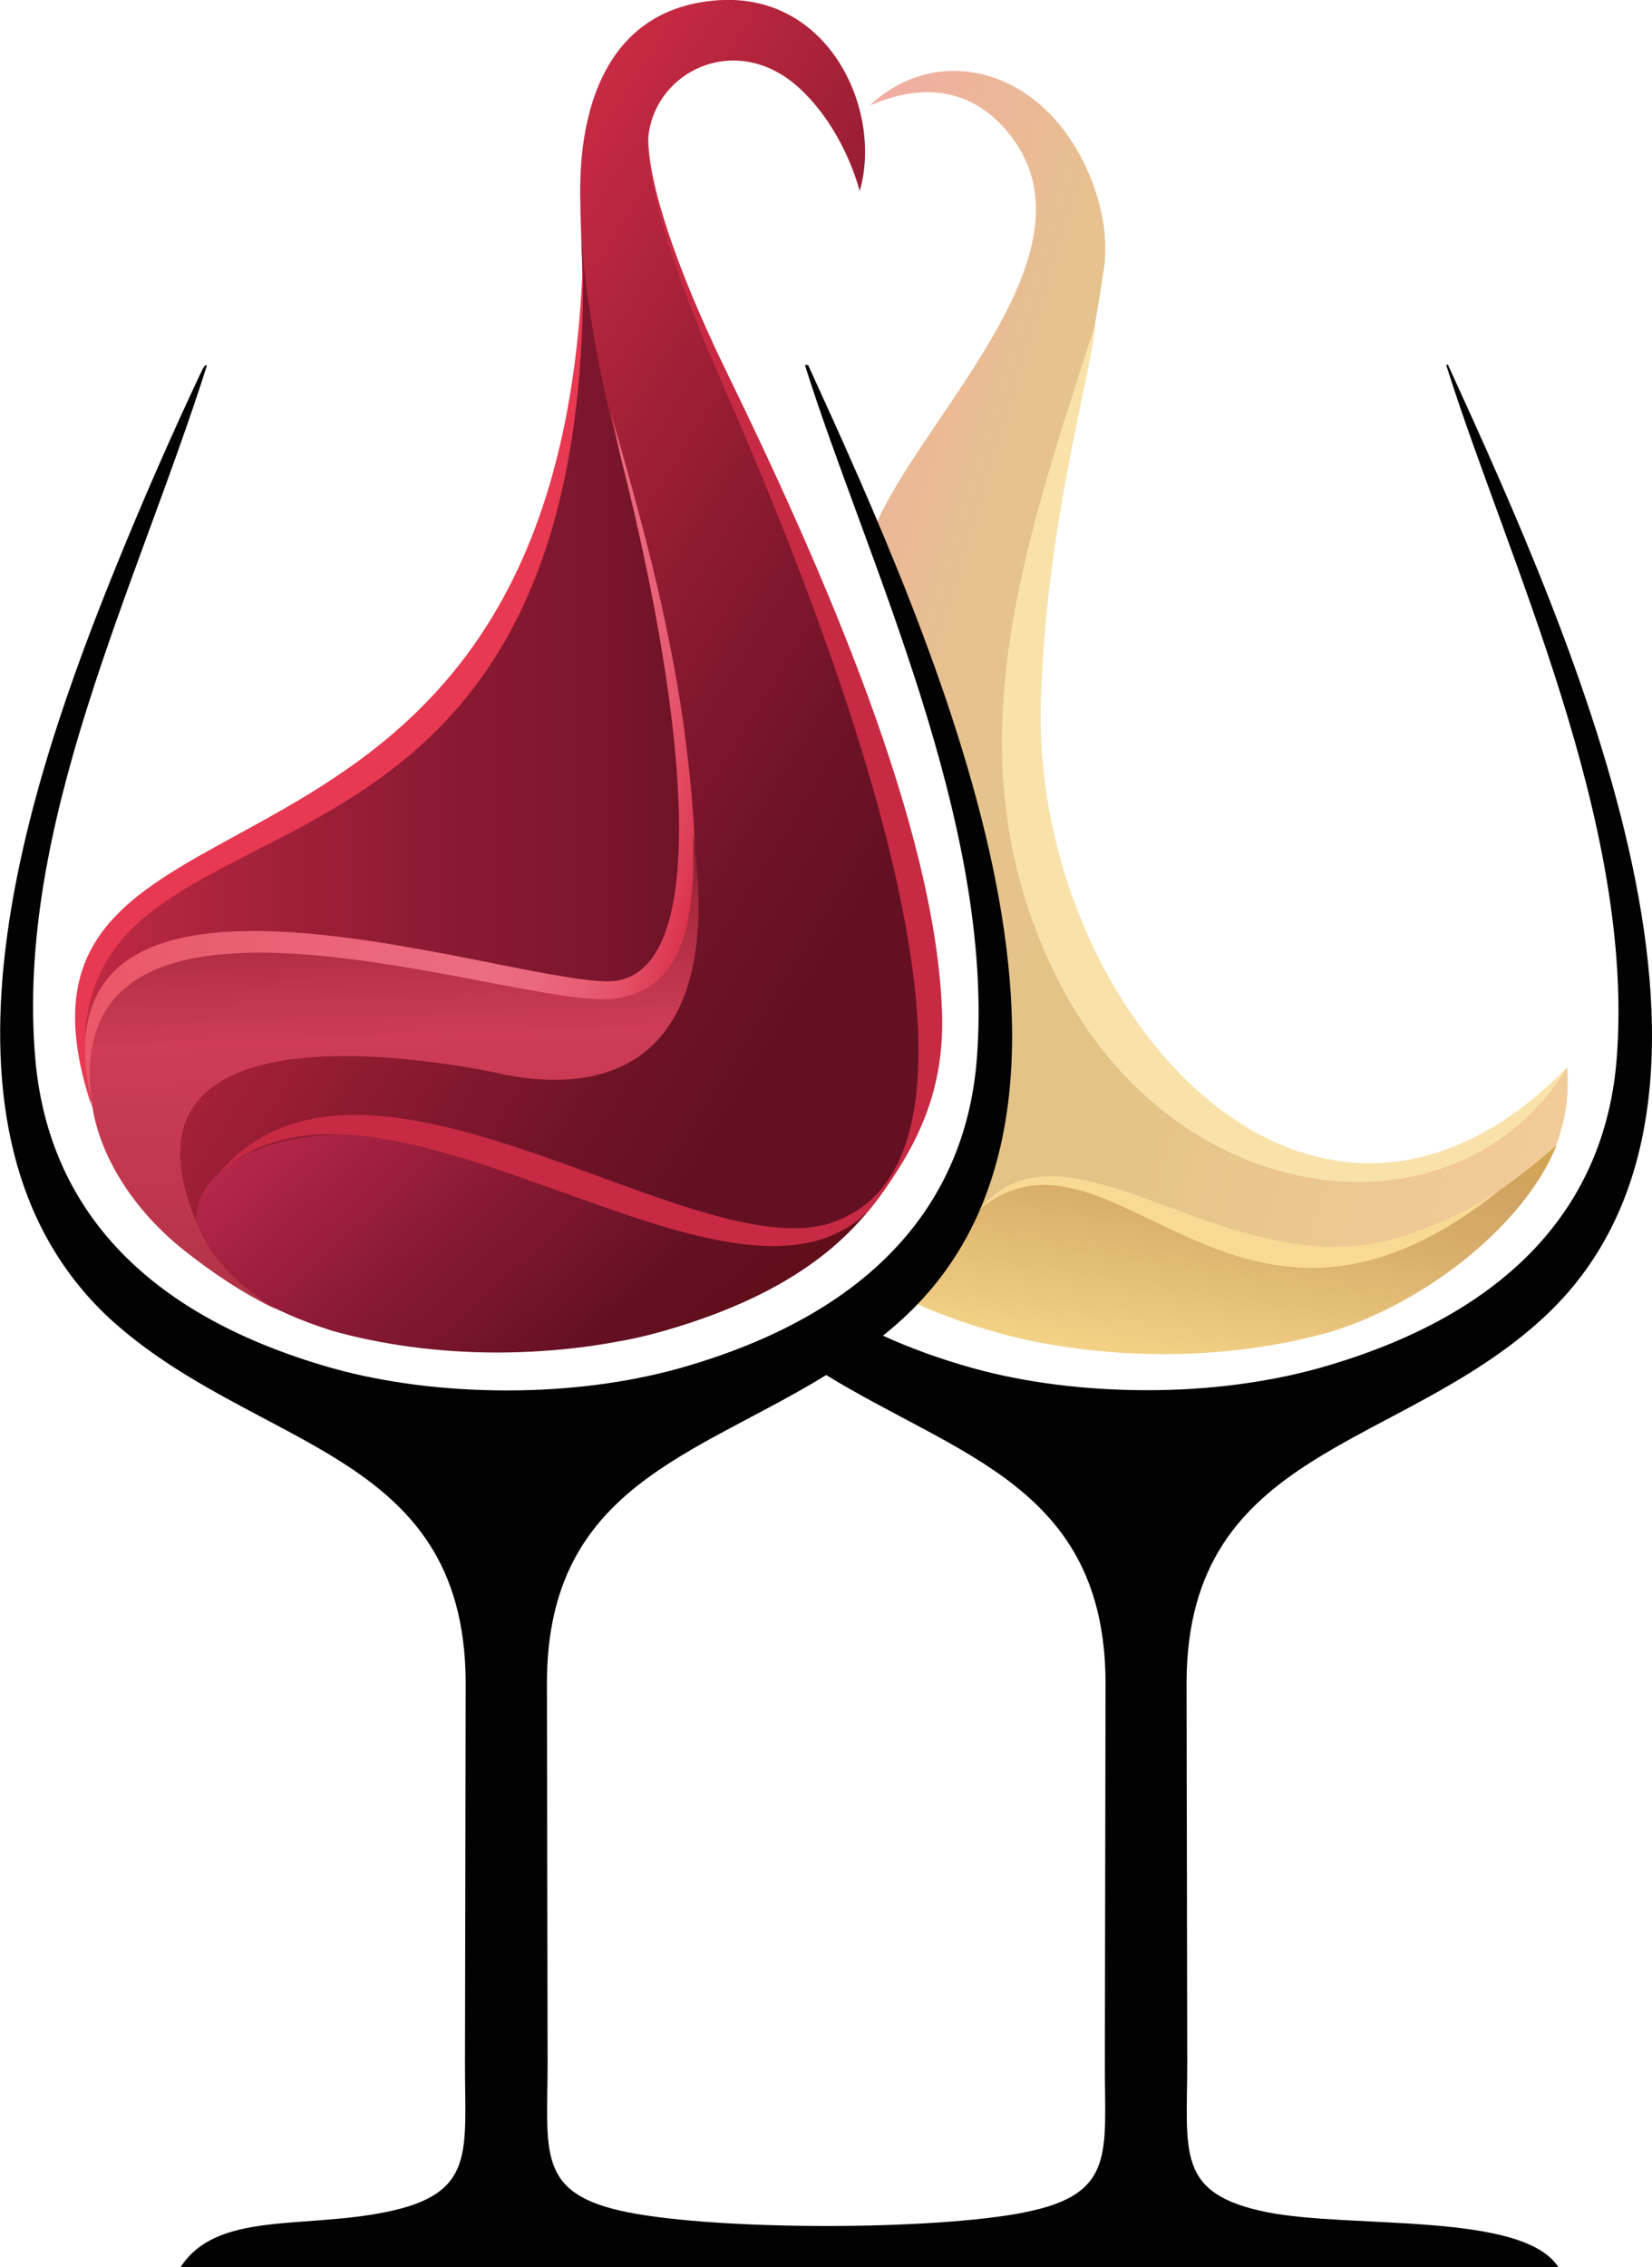 <?xml version="1.0" encoding="UTF-8"?>
<svg id="Layer_2" data-name="Layer 2" xmlns="http://www.w3.org/2000/svg" xmlns:xlink="http://www.w3.org/1999/xlink" viewBox="0 0 71.98 98.77">
  <defs>
    <style>
      .cls-1 {
        fill: url(#linear-gradient-4);
      }

      .cls-1, .cls-2, .cls-3, .cls-4, .cls-5, .cls-6, .cls-7, .cls-8, .cls-9, .cls-10, .cls-11, .cls-12 {
        fill-rule: evenodd;
      }

      .cls-2 {
        fill: #020202;
      }

      .cls-3 {
        fill: #f8da94;
      }

      .cls-4 {
        fill: url(#linear-gradient-2);
      }

      .cls-5 {
        fill: url(#linear-gradient);
      }

      .cls-6 {
        fill: #f9e2aa;
      }

      .cls-7 {
        fill: url(#linear-gradient-6);
      }

      .cls-8 {
        fill: url(#linear-gradient-5);
      }

      .cls-9 {
        fill: #c82a43;
      }

      .cls-10 {
        fill: url(#linear-gradient-7);
      }

      .cls-11 {
        fill: #e93851;
      }

      .cls-12 {
        fill: url(#linear-gradient-3);
      }
    </style>
    <linearGradient id="linear-gradient" x1="31.06" y1="26.95" x2="71.09" y2="39.19" gradientUnits="userSpaceOnUse">
      <stop offset="0" stop-color="#f2aca4"/>
      <stop offset=".11" stop-color="#ecb699"/>
      <stop offset=".29" stop-color="#e6c38d"/>
      <stop offset=".53" stop-color="#e3c386"/>
      <stop offset="1" stop-color="#f3cb99"/>
    </linearGradient>
    <linearGradient id="linear-gradient-2" x1="52.88" y1="59.7" x2="54.76" y2="47.84" gradientUnits="userSpaceOnUse">
      <stop offset="0" stop-color="#f3d286"/>
      <stop offset=".52" stop-color="#dab06d"/>
      <stop offset=".8" stop-color="#d1a464"/>
      <stop offset="1" stop-color="#d1a44b"/>
    </linearGradient>
    <linearGradient id="linear-gradient-3" x1="14.19" y1="22.58" x2="44.86" y2="41.74" gradientUnits="userSpaceOnUse">
      <stop offset="0" stop-color="#c82a43"/>
      <stop offset=".36" stop-color="#931c32"/>
      <stop offset=".64" stop-color="#701327"/>
      <stop offset=".79" stop-color="#641023"/>
      <stop offset="1" stop-color="#641023"/>
    </linearGradient>
    <linearGradient id="linear-gradient-4" x1="3.41" y1="29.14" x2="30.14" y2="29.14" gradientUnits="userSpaceOnUse">
      <stop offset="0" stop-color="#c12944"/>
      <stop offset=".18" stop-color="#af243d"/>
      <stop offset=".57" stop-color="#8c1a32"/>
      <stop offset=".79" stop-color="#80172e"/>
      <stop offset="1" stop-color="#6e1226"/>
    </linearGradient>
    <linearGradient id="linear-gradient-5" x1="6.86" y1="31.26" x2="30.85" y2="36.8" gradientUnits="userSpaceOnUse">
      <stop offset="0" stop-color="#ea5869"/>
      <stop offset=".25" stop-color="#ea6073"/>
      <stop offset=".66" stop-color="#ec6c80"/>
      <stop offset=".76" stop-color="#eb687d"/>
      <stop offset=".84" stop-color="#e85e74"/>
      <stop offset=".92" stop-color="#e34d64"/>
      <stop offset=".99" stop-color="#dc354f"/>
      <stop offset="1" stop-color="#db304b"/>
    </linearGradient>
    <linearGradient id="linear-gradient-6" x1="15.93" y1="45.35" x2="29.51" y2="60.44" gradientUnits="userSpaceOnUse">
      <stop offset="0" stop-color="#b62648"/>
      <stop offset=".39" stop-color="#8b1a34"/>
      <stop offset=".79" stop-color="#641023"/>
      <stop offset="1" stop-color="#600f19"/>
    </linearGradient>
    <linearGradient id="linear-gradient-7" x1="17.66" y1="56.88" x2="16.95" y2="36.75" gradientUnits="userSpaceOnUse">
      <stop offset="0" stop-color="#af3245"/>
      <stop offset=".29" stop-color="#c1374e"/>
      <stop offset=".58" stop-color="#ce3c56"/>
      <stop offset=".86" stop-color="#a7293b"/>
      <stop offset="1" stop-color="#762133"/>
    </linearGradient>
  </defs>
  <g id="Layer_3" data-name="Layer 3">
    <g>
      <path class="cls-5" d="m68.28,46.49c.74,8.43-12.44,13.9-23.13,11.96-.61-.12-1.2-.26-1.77-.43-1.24-.35-2.37-.77-3.4-1.24,7.66-8.01,3.14-22.53-1.75-34.07,2.17-4.83,9.84-11.89,5.7-16.93-1.43-1.75-3.47-2.3-6.04-1.18,2.65-2.49,6.6-1.87,8.84,1.61.9,1.39,1.65,3.51,1.37,5.48-1.66,11.57-5.4,18.22-3.51,25.94,3.1,12.61,17.34,18.26,23.68,8.87h0Z"/>
      <path class="cls-4" d="m42.75,52.55c-.58,1.06-1.91,3.35-2.78,4.26,1.11.5,2.27.9,3.42,1.22,2.21.63,4.72.95,7.24.96h.06c2.52,0,5.03-.33,7.24-.96,3.8-1.13,8.33-4.36,9.89-8.13-14.37,12.49-18.99-2.68-25.05,2.65h0Z"/>
      <path class="cls-6" d="m47.71,14.18c-3.24,9.99-6.37,19.02-1.63,28.47,5.15,10.28,17.44,11.64,22.21,3.84-11.08,11.32-23.24-2.5-22.94-15.71.17-7.69,2.17-14.36,2.37-16.6h0Z"/>
      <path class="cls-2" d="m44.66,96.37c3.98-.79,3.47-2.6,3.48-6.53l.03-16.62c-.07-8.44-6.41-9.78-12.17-13.32-5.76,3.54-12.11,4.87-12.17,13.32l.03,16.62c0,3.93-.51,5.73,3.48,6.53,4.01.8,13.35.8,17.34,0h0Zm-6.2-38.19c1.18.54,2.49,1.02,3.93,1.42,2.27.63,4.85.95,7.44.96h.2c2.59,0,5.17-.33,7.44-.96,8.83-2.49,12.5-7.56,12.97-13.46.81-10.32-4.79-21.84-7.43-30.25h.08c5.59,12.23,14.46,32.08,4.12,41.55-6.29,5.76-15.43,5.65-15.51,15.78l.03,16.62c0,3.93-.51,5.73,3.48,6.53,3.66.73,11.12-.03,12.69,2.39H7.87c1.57-2.42,5.25-1.66,8.91-2.39,3.98-.8,3.47-2.6,3.48-6.53l.03-16.62c-.08-10.14-9.21-10.03-15.51-15.78-8.77-8.15-3.49-23.51.32-32.87,1.12-2.76,2.38-5.64,3.65-8.33.2-.42.2-.3.27-.33C5.94,25.62.65,35.96,1.54,46.15c.52,5.89,4.14,10.97,12.97,13.46,2.27.63,4.85.95,7.44.96h.08s.04,0,.04,0h.08c2.59,0,5.17-.33,7.44-.96,8.83-2.49,12.5-7.56,12.97-13.46.81-10.32-4.85-21.84-7.49-30.25h.14c5.59,12.23,14.46,32.08,4.12,41.55-.28.26-.57.5-.86.74h0Z"/>
      <path class="cls-12" d="m4.07,46.43c-.57,6.61,12.52,13.1,23.13,11.96.61-.12,1.2-.26,1.77-.43,2.88-.82,5.18-1.98,6.99-3.41,13.48-10.58-5.58-35.52-7.67-47.51-.61-3.51,3.51-5.99,6.54-3.2,1.18,1.08,2.14,2.73,2.63,4.48C38.47,4.84,36.15-.31,31.3.01c-4.58.31-6.03,4.24-6.02,8.34v.13c.19,16.9,7.23,37.05-21.22,37.94h0Z"/>
      <path class="cls-1" d="m25.33,10.27C26.61,43.71-.78,31.49,3.97,48c.54-5.88,6.65-8.08,12.41-5.56,5.49,2.41,20.02,8.95,10.73-22.37-.98-3.31-1.68-7.69-1.78-9.81h0Z"/>
      <path class="cls-11" d="m25.4,11.29c-1.03,30.77-26.77,20.87-21.39,36.95-3.31-16.01,21.85-5,21.39-36.95h0Z"/>
      <path class="cls-8" d="m26.65,18.14c.17.62.26,1.25.42,1.87,2.92,11.54,4,22.81-.64,22.74-5.02-.08-25.63-7.55-22.38,5.54-.37-2.92,1.81-6.3,6.38-6.67,16.41,1.78,21.61,6.74,19.35-10.09-.69-4.79-1.88-9.06-3.12-13.39h0Z"/>
      <path class="cls-7" d="m19.63,50.12c3.52,1.03,14.17,6.71,18.25,2.57-2.22,2.78-5.6,4.32-8.91,5.27-2.21.63-4.72.95-7.24.96h-.06c-2.52,0-5.03-.33-7.24-.96-11.04-3.54-4.95-10.81,5.19-7.84h0Z"/>
      <path class="cls-10" d="m21.81,46.78c5.54,1.15,9.7-1.35,8.38-10.5.21,5.19-1.13,6.95-3.49,7.23-4.14.48-24.38-7.19-22.69,4.61.32,2.22,1.79,4.6,4.04,6.37,1.2.95,2.54,1.86,4.05,2.58-1.23-.72-2.65-1.89-3.32-3.33-4.38-9.43,7.88-8.04,13.04-6.97h0Z"/>
      <path class="cls-3" d="m42.69,52.67c3.77-4.51,10.71,3.28,17.97,1.32,1.5-.41,3.06-1.11,4.64-2.11-11.46,9.17-16.78-3.9-22.61.79h0Z"/>
      <path class="cls-9" d="m36.23,53.26c9.92-3.28-2.48-31.32-4.98-37.07-2.17-4.98-3.23-8.85-3-10.27-.05,2.01,1.25,5.84,3.37,10.2,4.11,8.44,9.22,19.94,9.43,28.13.08,3.44-1.17,5.9-3.18,8.47-5.99,6.08-21.26-8-28.33-1.61,6.32-7.49,20.59,4.17,26.69,2.16h0Z"/>
    </g>
  </g>
</svg>